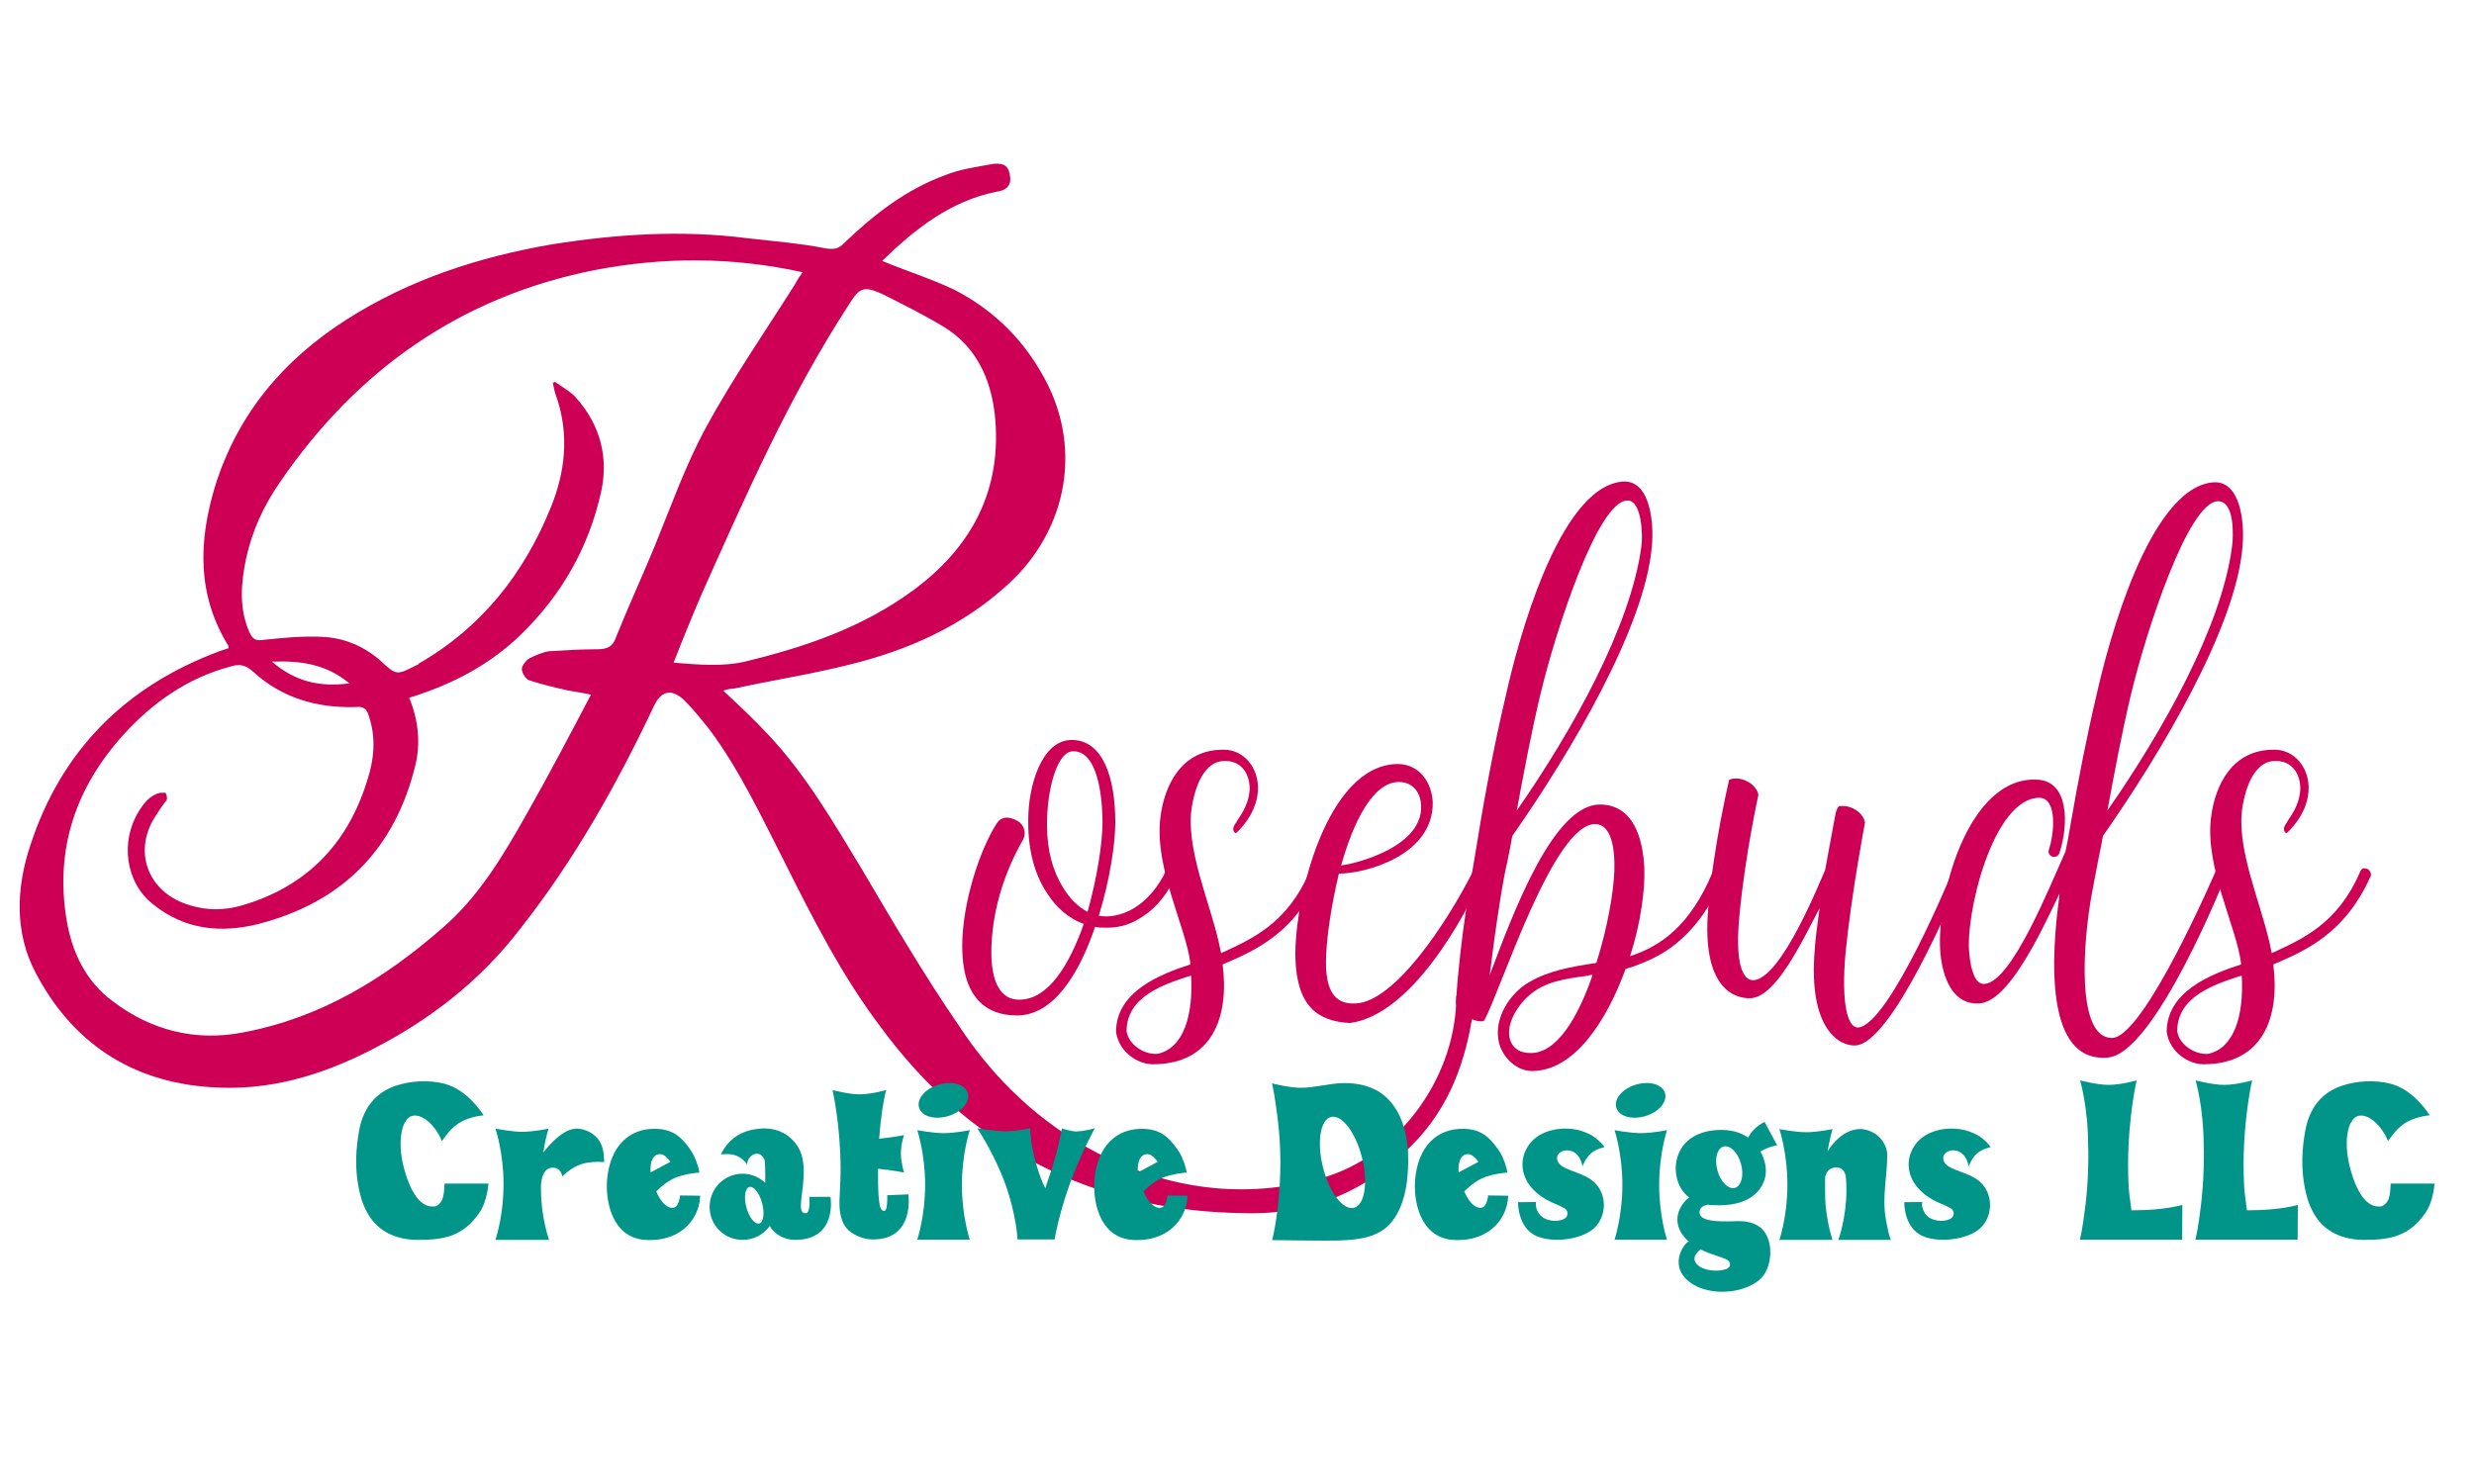 <svg version="1.0" preserveAspectRatio="xMidYMid meet" height="144" viewBox="0 0 180 108" zoomAndPan="magnify" width="240" xmlns:xlink="http://www.w3.org/1999/xlink" xmlns="http://www.w3.org/2000/svg"><defs><clipPath id="0520cbea97"><path clip-rule="nonzero" d="M 1 0.52 L 108 0.52 L 108 78 L 1 78 Z M 1 0.52"></path></clipPath><clipPath id="c3ed7b328f"><rect height="85" y="0" width="179" x="0"></rect></clipPath></defs><g transform="matrix(1, 0, 0, 1, 0, 11)"><g clip-path="url(#c3ed7b328f)"><g clip-path="url(#0520cbea97)"><path fill-rule="nonzero" fill-opacity="1" d="M 64.18 7.988 C 66.586 5.656 69.141 3.625 72.52 2.949 C 73.121 2.875 73.57 2.574 73.496 1.898 C 73.422 1.145 73.121 0.844 72.293 0.922 C 71.094 1.145 69.891 1.297 68.766 1.746 C 65.91 2.801 63.582 4.605 61.402 6.707 C 61.027 7.086 60.727 7.16 60.125 7.086 C 58.246 6.707 56.293 6.559 54.34 6.332 C 49.609 5.73 44.875 6.031 40.141 6.785 C 34.883 7.688 29.773 9.34 25.191 12.27 C 20.609 15.203 17.305 19.109 15.652 24.371 C 14.449 28.355 14.301 32.266 16.629 36.023 C 16.629 36.023 16.629 36.098 16.629 36.172 C 16.402 36.25 16.176 36.324 15.953 36.398 C 9.117 38.953 4.457 43.613 2.203 50.531 C 1.152 53.688 1.078 56.918 2.582 59.777 C 5.211 64.812 9.492 67.742 15.352 68.121 C 19.484 68.422 23.312 67.293 26.996 65.414 C 31.277 63.234 34.957 60.379 37.887 56.543 C 41.793 51.582 44.875 46.094 47.578 40.383 C 48.105 39.254 48.855 39.105 49.758 39.934 C 50.434 40.609 51.035 41.359 51.637 42.113 C 53.812 45.043 55.391 48.426 57.043 51.656 C 59.148 55.867 61.25 60 64.031 63.684 C 67.336 68.195 71.395 71.801 76.5 74.207 C 80.934 76.312 85.59 77.215 90.477 77.289 C 95.582 77.441 99.789 75.562 103.246 71.801 C 105.801 68.945 106.852 65.488 107.301 61.73 C 107.301 61.277 107.152 61.055 106.703 60.98 C 106.176 60.98 106.023 61.203 105.949 61.578 C 105.949 61.73 105.949 61.879 105.949 61.957 C 105.727 67.668 101.668 73.156 96.184 74.734 C 90.551 76.312 85.066 75.562 79.883 72.93 C 75.676 70.75 72.293 67.52 69.742 63.609 C 67.262 60 65.008 56.168 62.754 52.336 C 60.652 48.875 58.621 45.344 55.844 42.414 C 54.793 41.285 53.738 40.309 52.613 39.254 C 52.914 39.18 53.137 39.105 53.438 39.105 C 56.219 38.504 59.074 38.055 61.777 37.375 C 66.059 36.324 69.965 34.594 73.27 31.59 C 77.777 27.531 78.832 21.289 75.75 16.105 C 74.25 13.473 72.07 11.445 69.441 10.09 C 67.711 9.266 65.984 8.738 64.18 7.988 Z M 29.773 39.781 C 32.93 38.805 35.633 37.375 37.887 35.195 C 40.895 32.266 42.848 28.809 43.746 24.75 C 44.273 22.27 43.672 19.938 41.945 17.984 C 41.57 17.531 40.895 17.156 40.367 16.781 C 40.367 16.781 40.293 16.855 40.219 16.855 C 40.293 17.23 40.367 17.609 40.52 17.984 C 41.418 20.691 41.117 23.395 40.066 25.949 C 38.113 30.762 35.035 34.672 30.449 37.301 C 30.449 37.375 30.375 37.375 30.375 37.375 C 28.875 38.129 28.875 38.203 27.672 37.074 C 26.469 36.023 25.043 35.422 23.465 35.348 C 22.039 35.273 20.535 35.422 19.105 35.574 C 18.582 35.648 18.355 35.496 18.129 34.973 C 17.379 33.242 17.531 31.438 17.906 29.633 C 18.355 27.605 19.184 25.801 20.383 24.07 C 25.945 15.953 33.457 10.617 43.223 8.664 C 48.254 7.688 53.289 7.688 58.398 8.812 C 58.172 9.113 58.02 9.34 57.871 9.641 C 55.691 13.098 53.289 16.555 51.336 20.164 C 49.832 22.945 48.781 25.953 47.578 28.883 C 46.676 31.062 45.699 33.168 44.801 35.422 C 44.574 36.098 44.125 36.25 43.449 36.25 C 42.32 36.25 41.117 36.324 39.918 36.398 C 39.465 36.473 38.941 36.699 38.488 36.926 C 38.266 37.074 37.965 37.453 37.965 37.676 C 37.965 37.977 38.266 38.43 38.488 38.504 C 39.391 38.805 40.367 39.031 41.344 39.254 C 41.793 39.332 42.32 39.406 42.996 39.555 C 41.418 42.562 39.918 45.418 38.34 48.199 C 36.609 51.281 34.809 54.289 32.18 56.543 C 27.973 60.227 23.312 63.082 17.68 64.137 C 14.223 64.812 10.992 63.984 8.215 61.879 C 6.262 60.453 5.211 58.273 4.832 55.867 C 4.008 50.758 5.512 46.32 8.965 42.488 C 11.07 40.156 13.625 38.355 16.703 37.527 C 17.379 37.301 17.832 37.375 18.355 37.828 C 20.461 39.781 23.016 40.535 25.867 40.457 C 26.469 40.383 26.695 40.609 26.844 41.133 C 27.371 42.715 27.223 44.293 26.695 45.871 C 25.266 50.457 22.262 53.539 17.605 54.891 C 16.328 55.266 15.051 55.266 13.848 54.891 C 10.695 53.988 9.566 50.832 11.445 48.199 C 11.672 47.824 11.895 47.523 12.121 47.223 C 12.195 47.074 12.121 46.848 12.047 46.695 C 12.047 46.695 11.82 46.695 11.672 46.695 C 10.918 46.848 10.469 47.449 10.094 48.051 C 8.742 50.23 9.117 53.238 11.145 54.816 C 13.473 56.695 16.102 56.918 18.809 56.242 C 24.891 54.664 28.723 50.832 30.227 44.668 C 30.602 43.09 30.449 41.434 29.773 39.781 Z M 49.008 37.227 C 49.684 35.496 50.359 33.844 51.035 32.266 C 54.266 25.051 57.422 17.832 61.777 11.145 C 62.527 9.941 62.828 9.789 64.18 10.391 C 65.684 11.145 67.188 11.895 68.688 12.797 C 71.02 14.227 72.07 16.555 72.371 19.109 C 72.973 24.598 70.719 28.809 66.434 31.965 C 62.754 34.672 58.547 36.098 54.191 37.152 C 52.539 37.527 50.883 37.375 49.008 37.227 Z M 19.785 37.152 C 21.812 37.074 23.691 37.301 25.418 38.73 C 23.238 39.031 21.438 38.578 19.785 37.152 Z M 19.785 37.152" fill="#cd0055"></path></g><path fill-rule="nonzero" fill-opacity="1" d="M 85.348 52.305 C 84.969 52.141 84.75 52.469 84.75 52.469 C 84.75 52.523 84.641 52.793 84.586 52.848 C 83.602 54.598 82.129 55.637 80.543 55.691 C 80.324 55.691 80.16 55.691 79.945 55.637 C 80.762 53.012 81.145 50.336 81.145 48.863 C 81.145 45.527 80.215 42.852 77.977 42.852 C 75.738 42.852 74.812 46.293 74.812 48.645 L 74.812 48.914 C 74.812 50.938 75.301 52.688 76.176 53.996 C 76.832 55.035 77.758 55.855 78.852 56.238 C 77.812 59.188 76.285 61.754 74.156 61.754 C 72.898 61.754 72.027 60.66 72.137 57.82 C 72.246 54.98 73.172 52.305 74.43 50.117 C 74.648 49.734 74.594 49.078 74.047 48.754 C 73.391 48.371 72.844 48.426 72.52 48.918 C 71.207 50.992 70.008 54.816 70.008 57.875 C 70.008 61.48 71.645 62.902 73.992 62.902 C 76.668 62.902 78.523 59.844 79.672 56.457 C 79.945 56.512 80.16 56.512 80.434 56.512 L 80.598 56.512 C 81.418 56.512 82.184 56.293 82.891 55.855 C 83.93 55.254 84.75 54.324 85.402 53.066 L 85.512 52.848 C 85.512 52.848 85.621 52.414 85.348 52.305 Z M 77.324 53.559 C 76.613 52.414 76.176 50.883 76.176 49.078 L 76.176 48.969 C 76.176 46.512 76.887 43.672 78.086 43.672 C 80.055 43.672 80.215 47.66 80.215 48.863 C 80.215 50.281 79.836 52.848 79.125 55.363 C 78.414 54.98 77.812 54.379 77.324 53.559 Z M 77.324 53.559" fill="#cd0055"></path><path fill-rule="nonzero" fill-opacity="1" d="M 95.832 52.25 C 95.613 52.195 95.449 52.086 95.285 52.414 C 93.648 56.238 91.082 57.328 88.844 58.367 L 88.68 57.602 C 88.023 54.652 86.223 50.664 86.715 47.715 C 87.098 45.418 88.023 44.383 89.062 44.383 C 90.371 44.328 90.973 45.418 90.918 46.512 C 90.809 47.77 90.152 48.426 89.938 48.863 C 89.773 49.078 89.664 49.297 89.773 49.516 C 89.828 49.625 89.938 49.625 89.938 49.625 C 89.938 49.625 91.41 48.371 91.52 46.566 C 91.629 44.875 90.48 43.562 89.062 43.562 C 85.949 43.508 84.695 46.184 84.422 48.535 C 83.984 52.141 86.277 56.457 86.605 59.078 L 86.605 59.188 C 84.422 59.898 81.199 61.152 81.199 64.105 C 81.418 65.578 82.781 66.453 83.875 66.453 C 88.242 66.453 89.445 62.957 88.953 59.188 C 91.41 58.148 94.195 56.891 96.051 52.738 C 96.105 52.523 95.941 52.305 95.832 52.25 Z M 84.258 65.688 C 83.328 65.797 82.129 65.086 81.965 64.051 C 81.965 61.535 84.641 60.66 86.441 60.062 C 86.496 60.062 86.605 60.008 86.66 60.008 C 86.824 62.902 86.113 65.25 84.258 65.688 Z M 84.258 65.688" fill="#cd0055"></path><path fill-rule="nonzero" fill-opacity="1" d="M 107.082 52.578 C 105.332 56.02 101.512 61.918 98.617 62.027 C 97.469 62.082 96.324 61.59 96.488 58.477 C 96.543 57.109 96.871 54.816 97.414 52.578 C 99.328 52.578 104.297 51.266 104.242 47.387 C 104.188 46.074 103.367 44.602 101.676 44.602 C 96.543 44.656 94.141 54.434 94.25 58.75 C 94.359 62.246 95.887 63.34 98.234 63.449 C 102.656 62.848 106.535 55.855 107.953 52.578 C 107.953 52.195 107.406 52.086 107.246 52.25 Z M 101.785 45.91 C 102.766 45.91 103.258 46.621 103.367 47.332 C 103.859 50.664 98.344 51.922 97.578 51.977 C 98.453 48.863 99.871 45.91 101.785 45.91 Z M 101.785 45.91" fill="#cd0055"></path><path fill-rule="nonzero" fill-opacity="1" d="M 124.605 52.469 C 122.969 56.402 120.785 57.875 118.602 58.586 C 119.367 56.184 119.691 53.777 119.637 52.195 C 119.531 49.953 118.82 47.605 116.473 47.551 C 113.031 47.441 110.082 55.473 108.391 59.953 C 108.883 55.855 109.43 52.633 109.648 51.812 C 109.809 51.047 110.027 49.898 110.027 49.844 C 114.344 43.672 119.691 34.602 120.184 28.758 C 120.348 27.062 120.074 23.785 117.945 24.059 C 113.359 24.605 110.41 35.805 109.594 39.465 C 108.609 43.617 107.898 47.605 107.242 51.703 C 107.027 53.012 106.262 57 105.934 61.863 C 105.824 62.848 107.789 63.613 108.008 63.23 C 109.266 60.879 113.031 48.914 116.09 48.969 C 117.234 49.023 117.508 50.719 117.453 52.414 C 117.398 53.887 116.965 56.512 116.145 59.078 L 115.434 59.188 C 113.742 59.461 112.051 59.844 110.738 60.824 C 109.375 61.918 108.609 63.668 109.156 65.195 C 109.594 66.289 110.574 66.945 111.449 66.945 C 114.508 66.945 116.855 63.395 118.273 59.516 C 119.039 59.297 119.855 58.969 120.676 58.531 C 122.641 57.438 124.281 55.527 125.371 52.793 C 125.426 52.578 125.371 52.305 125.152 52.25 C 124.934 52.141 124.715 52.25 124.605 52.469 Z M 112.051 39.629 C 113.195 34.82 116.254 25.48 118.383 25.426 C 119.477 25.371 119.531 28.047 119.422 28.758 C 118.656 34.547 114.398 42.195 110.355 47.988 C 110.902 45.035 111.395 42.414 112.051 39.629 Z M 111.34 65.633 C 110.574 65.633 110.137 65.305 109.918 64.812 C 109.43 63.613 110.465 62.082 111.34 61.371 C 112.43 60.445 113.852 60.227 115.543 60.008 C 115.652 59.953 115.762 59.953 115.871 59.953 C 114.832 63.012 113.25 65.688 111.34 65.633 Z M 111.34 65.633" fill="#cd0055"></path><path fill-rule="nonzero" fill-opacity="1" d="M 142.57 52.305 C 142.242 52.086 142.078 52.359 142.078 52.359 C 142.078 52.359 137.492 63.559 135.199 63.777 C 134.438 63.832 133.945 62.082 134.273 58.367 C 134.707 53.996 135.691 48.859 135.691 48.859 C 135.582 48.207 134.816 47.66 134.109 47.66 L 133.891 47.66 C 133.727 47.605 133.562 48.043 133.508 48.426 L 132.852 51.977 C 132.852 52.086 132.797 52.195 132.797 52.305 C 132.305 53.395 129.629 60.117 127.609 60.336 C 126.793 60.391 126.191 59.133 126.574 55.418 C 127.012 50.992 127.938 46.84 127.938 46.84 C 127.773 46.02 126.629 45.418 125.809 45.746 C 125.809 45.746 124.66 50.555 124.281 55.145 C 123.789 60.988 126.246 61.699 127.391 61.645 C 129.195 61.535 131.051 57.656 132.414 55.035 C 132.359 55.145 132.359 55.254 132.359 55.309 C 132.25 56.129 132.086 57.273 132.035 58.094 C 131.543 63.887 133.836 65.141 134.98 65.086 C 137.656 64.977 142.078 54.27 142.734 52.902 L 142.789 52.742 C 142.789 52.742 142.898 52.469 142.57 52.305 Z M 142.57 52.305" fill="#cd0055"></path><path fill-rule="nonzero" fill-opacity="1" d="M 153 49.844 C 157.312 43.672 162.664 34.656 163.156 28.812 C 163.32 27.117 163.047 23.84 160.918 24.113 C 156.332 24.66 153.383 35.805 152.562 39.465 C 151.801 42.688 151.199 45.801 150.652 48.969 C 150.543 49.57 150.434 50.281 150.27 50.992 C 149.234 53.23 146.395 60.5 144.375 60.605 C 143.719 60.66 143.391 59.625 143.281 58.422 C 142.953 55.637 144.973 47.113 148.359 47.059 C 149.723 47.059 149.449 49.734 149.07 50.828 C 148.906 51.32 149.613 51.594 149.832 51.102 C 150.543 48.914 150.488 45.91 148.305 45.746 C 143.062 45.363 140.715 54.762 141.207 58.641 C 141.426 60.445 142.242 62.137 143.992 62.027 C 146.066 61.918 148.305 57.273 149.832 54.051 L 149.832 54.215 C 149.234 58.586 148.742 66.398 153.383 65.961 C 156.82 65.633 161.953 52.742 161.953 52.688 C 161.953 52.688 161.953 52.359 161.738 52.25 C 161.52 52.086 161.246 52.305 161.246 52.305 C 161.246 52.305 156.004 64.539 153.656 64.539 C 151.035 64.539 151.527 57.547 152.234 53.832 L 152.617 51.812 C 152.781 51.047 153 49.898 153 49.844 Z M 155.02 39.629 C 156.168 34.82 159.227 25.535 161.355 25.48 C 162.609 25.426 162.5 28.102 162.391 28.812 C 161.629 34.602 157.367 42.195 153.328 47.988 C 153.875 45.035 154.363 42.414 155.02 39.629 Z M 155.02 39.629" fill="#cd0055"></path><path fill-rule="nonzero" fill-opacity="1" d="M 172.273 52.25 C 172.055 52.195 171.891 52.086 171.727 52.414 C 170.09 56.238 167.523 57.328 165.285 58.367 L 165.121 57.602 C 164.465 54.652 162.664 50.664 163.156 47.715 C 163.539 45.418 164.465 44.383 165.504 44.383 C 166.812 44.328 167.414 45.418 167.359 46.512 C 167.25 47.77 166.598 48.426 166.379 48.863 C 166.215 49.078 166.105 49.297 166.215 49.516 C 166.27 49.625 166.379 49.625 166.379 49.625 C 166.379 49.625 167.852 48.371 167.961 46.566 C 168.07 44.875 166.922 43.562 165.504 43.562 C 162.391 43.508 161.137 46.184 160.863 48.535 C 160.426 52.141 162.719 56.457 163.047 59.078 L 163.047 59.188 C 160.863 59.898 157.641 61.152 157.641 64.105 C 157.859 65.578 159.227 66.453 160.316 66.453 C 164.684 66.453 165.887 62.957 165.395 59.188 C 167.852 58.148 170.637 56.891 172.492 52.738 C 172.547 52.523 172.383 52.305 172.273 52.25 Z M 160.699 65.688 C 159.77 65.797 158.57 65.086 158.406 64.051 C 158.406 61.535 161.082 60.66 162.883 60.062 C 162.938 60.062 163.047 60.008 163.102 60.008 C 163.266 62.902 162.555 65.25 160.699 65.688 Z M 160.699 65.688" fill="#cd0055"></path><path fill-rule="nonzero" fill-opacity="1" d="M 32.344 75.137 C 32.312 75.625 32.312 75.938 32.18 76.297 C 32.051 76.559 31.871 76.738 31.641 76.801 C 31.625 76.801 31.609 76.801 31.594 76.801 C 31.578 76.801 31.562 76.801 31.543 76.801 C 31.527 76.801 31.512 76.801 31.496 76.801 C 30.207 76.852 29.57 74.746 29.34 73.812 C 29.047 72.59 29.098 71.465 29.406 70.777 C 29.441 70.73 29.473 70.68 29.504 70.629 C 29.52 70.598 29.539 70.566 29.555 70.531 C 29.668 70.371 29.816 70.254 29.996 70.207 C 30.648 70.043 31.625 70.777 32.148 72.035 C 32.164 72.082 32.621 71.234 33.371 70.746 C 34.156 70.238 35.184 70.172 35.184 70.172 C 35.184 70.172 34.09 68.328 32.344 67.871 C 31.203 67.578 29.863 67.645 28.738 68.035 C 28.266 68.199 27.824 68.441 27.449 68.77 C 26.797 69.34 26.422 70.094 26.207 70.891 C 26.145 71.152 26.109 71.414 26.062 71.691 C 25.832 73.113 25.852 74.664 26.242 76.066 C 26.355 76.492 26.52 76.898 26.73 77.273 C 27.516 78.695 28.918 79.234 30.418 79.234 C 32.359 79.234 33.684 78.957 34.855 77.293 C 35.297 76.672 35.477 75.789 35.543 75.137 Z M 32.344 75.137" fill="#009588"></path><path fill-rule="nonzero" fill-opacity="1" d="M 43.879 72.754 C 43.699 71.609 42.641 71.137 41.953 71.137 C 40.977 71.137 39.949 72.328 39.523 72.883 C 39.688 71.805 39.914 71.137 39.914 71.137 C 39.914 71.137 38.871 71.367 37.988 71.367 C 37.207 71.367 36.047 71.137 36.047 71.137 C 36.047 71.137 36.637 72.867 36.637 75.188 C 36.637 77.273 36.16 78.875 36.062 79.184 C 36.047 79.219 36.047 79.234 36.047 79.234 L 39.949 79.234 C 39.949 79.234 39.359 77.602 39.359 75.562 C 39.359 75.496 39.359 75.43 39.359 75.363 C 39.359 75.363 39.328 73.977 40.227 73.977 C 40.648 73.977 40.828 74.27 40.91 74.582 C 40.91 74.598 40.91 74.613 40.91 74.629 C 40.91 74.629 41.496 73.977 42.312 73.715 C 43.031 73.488 43.961 73.57 43.961 73.57 C 43.945 73.145 43.914 72.883 43.895 72.785 Z M 43.879 72.754" fill="#009588"></path><path fill-rule="nonzero" fill-opacity="1" d="M 49.477 76 C 49.477 76.02 49.477 76.035 49.477 76.051 C 49.477 76.051 49.426 76.539 49.215 76.77 C 49.184 76.816 49.133 76.852 49.086 76.867 C 49.02 76.898 48.938 76.898 48.855 76.898 C 48.449 76.867 48.039 76.395 47.746 75.707 C 47.746 75.707 48.367 75.055 49.051 74.746 C 49.82 74.402 50.879 74.336 50.879 74.336 C 50.879 74.336 50.863 74.191 50.832 74.043 C 50.75 73.75 50.652 73.473 50.535 73.211 C 50.438 73 50.324 72.801 50.195 72.621 C 49.543 71.691 48.906 71.188 47.746 71.152 C 45.758 71.09 44.387 72.441 44.172 74.828 C 44.043 76.262 44.449 79.039 46.914 79.234 C 48.254 79.332 49.59 78.906 50.375 77.766 C 50.586 77.453 50.734 77.129 50.832 76.785 C 50.895 76.539 50.93 76.281 50.945 76.02 Z M 47.34 74.32 C 47.324 74.156 47.324 73.992 47.34 73.848 C 47.387 73.391 47.566 73.098 47.844 73.016 C 47.91 72.996 47.977 72.996 48.059 72.996 C 48.352 73.016 48.629 73.34 48.773 73.555 Z M 47.34 74.32" fill="#009588"></path><path fill-rule="nonzero" fill-opacity="1" d="M 60.359 76.102 L 58.875 76.102 C 58.875 76.102 59.004 77.293 58.613 77.293 C 58.305 77.293 58.27 77.031 58.27 76.719 C 58.27 76.035 58.629 74.613 58.402 73.391 C 58.305 72.852 58.074 72.426 57.797 72.102 C 57.211 71.414 56.328 71.039 55.301 71.137 C 54.145 71.234 53.082 71.707 52.445 73.016 C 52.445 73.016 53.082 72.918 53.555 73.098 C 54.109 73.309 54.355 73.75 54.355 73.75 C 54.355 73.34 54.699 72.996 55.008 72.965 C 55.09 72.965 55.156 72.965 55.219 72.98 C 55.414 73.047 55.562 73.227 55.645 73.488 C 55.691 74.043 55.676 74.844 55.676 75.086 C 55.254 74.68 54.664 74.418 54.027 74.418 C 52.707 74.418 51.629 75.496 51.629 76.836 C 51.629 78.172 52.707 79.234 54.027 79.234 C 54.844 79.234 55.562 78.844 56.004 78.223 C 56.363 78.844 57.078 79.234 57.848 79.234 C 60.945 79.234 60.426 76.133 60.426 76.133 Z M 55.234 78.043 C 54.926 78.125 54.5 77.602 54.305 76.867 C 54.109 76.133 54.207 75.465 54.52 75.383 C 54.828 75.301 55.254 75.824 55.449 76.559 C 55.645 77.293 55.547 77.961 55.234 78.043 Z M 55.234 78.043" fill="#009588"></path><path fill-rule="nonzero" fill-opacity="1" d="M 66.102 75.922 L 64.551 75.984 C 64.551 75.984 64.602 77.129 64.34 77.129 C 64.113 77.129 64.031 76.852 63.996 76.656 C 63.949 76.312 63.867 75.938 63.883 74.156 C 63.883 74.125 63.883 74.09 63.883 74.059 C 65.043 74.172 65.777 74.336 65.777 74.336 C 65.777 74.336 65.547 73.602 65.547 72.965 C 65.547 72.23 65.777 71.609 65.777 71.609 C 65.777 71.609 65.074 71.758 63.965 71.871 C 64.098 70.109 64.309 69.031 64.391 68.656 C 64.438 68.477 64.473 68.379 64.473 68.379 C 64.473 68.344 64.473 68.328 64.473 68.328 C 64.473 68.328 63.41 68.641 62.531 68.641 C 61.746 68.641 60.57 68.328 60.57 68.328 C 60.57 68.328 61.141 70.762 61.16 74.027 C 61.16 74.891 61.094 75.676 61.078 76.359 C 61.062 76.98 61.125 77.699 61.484 78.238 C 61.895 78.859 62.824 79.203 63.508 79.203 C 66.609 79.203 66.086 75.887 66.086 75.887 Z M 66.102 75.922" fill="#009588"></path><path fill-rule="nonzero" fill-opacity="1" d="M 70.539 71.25 C 70.539 71.25 69.512 71.465 68.648 71.465 C 67.883 71.465 66.738 71.25 66.738 71.25 C 66.738 71.25 67.309 72.949 67.309 75.234 C 67.309 77.52 66.738 79.219 66.738 79.219 L 70.559 79.219 C 70.559 79.219 69.984 77.52 69.984 75.234 C 69.984 72.949 70.559 71.25 70.559 71.25 Z M 68.992 70.223 C 69.969 69.93 70.605 69.176 70.41 68.539 C 70.215 67.906 69.27 67.645 68.289 67.938 C 67.309 68.23 66.672 68.98 66.871 69.617 C 67.066 70.254 68.012 70.516 68.992 70.223 Z M 68.992 70.223" fill="#009588"></path><path fill-rule="nonzero" fill-opacity="1" d="M 78.391 71.348 C 77.898 71.348 77.262 71.121 77.262 71.121 C 77.262 71.121 76.984 72.852 76.152 75.168 C 76.121 75.285 76.09 75.383 76.055 75.48 C 75.926 75.234 75.812 74.973 75.715 74.711 C 74.883 72.395 74.961 71.105 74.961 71.105 C 74.961 71.105 74 71.332 73.117 71.332 C 72.336 71.332 71.094 71.105 71.094 71.105 C 71.094 71.105 72.285 72.836 73.137 75.152 C 73.969 77.473 74.031 79.203 74.031 79.203 L 76.727 79.203 C 76.727 79.203 77.004 77.473 77.836 75.152 C 78.684 72.836 79.66 71.105 79.66 71.105 C 79.66 71.105 78.926 71.332 78.391 71.332 Z M 78.391 71.348" fill="#009588"></path><path fill-rule="nonzero" fill-opacity="1" d="M 84.934 76 C 84.934 76.02 84.934 76.035 84.934 76.051 C 84.934 76.051 84.883 76.539 84.672 76.77 C 84.637 76.816 84.59 76.852 84.539 76.867 C 84.477 76.898 84.395 76.898 84.312 76.898 C 83.902 76.867 83.496 76.395 83.203 75.707 C 83.203 75.707 83.824 75.055 84.508 74.746 C 85.273 74.402 86.336 74.336 86.336 74.336 C 86.336 74.336 86.32 74.191 86.285 74.043 C 86.203 73.75 86.105 73.473 85.992 73.211 C 85.895 73 85.781 72.801 85.648 72.621 C 84.996 71.691 84.359 71.188 83.203 71.152 C 81.211 71.09 79.84 72.441 79.629 74.828 C 79.5 76.262 79.906 79.039 82.371 79.234 C 83.707 79.332 85.047 78.906 85.828 77.766 C 86.043 77.453 86.188 77.129 86.285 76.785 C 86.352 76.539 86.383 76.281 86.398 76.02 Z M 82.793 74.32 C 82.777 74.156 82.777 73.992 82.793 73.848 C 82.844 73.391 83.023 73.098 83.301 73.016 C 83.367 72.996 83.43 72.996 83.512 72.996 C 83.805 73.016 84.082 73.34 84.23 73.555 Z M 82.793 74.32" fill="#009588"></path><path fill-rule="nonzero" fill-opacity="1" d="M 102.457 73.406 C 102.457 71.742 102.062 69.879 100.742 68.754 C 99.91 68.051 98.816 67.805 97.742 67.824 C 96.695 67.84 95.684 68.164 94.641 68.164 C 93.809 68.164 92.586 67.855 92.551 67.84 C 92.551 67.84 92.633 68.23 92.699 68.59 C 92.844 69.555 93.156 71.367 93.156 73.555 C 93.156 74.566 93.105 75.578 92.992 76.574 C 92.941 77.078 92.879 77.586 92.797 78.074 C 92.73 78.449 92.617 79.07 92.551 79.25 C 92.551 79.25 96.305 79.301 97.168 79.285 C 99.129 79.234 100.727 79.023 101.641 77.355 C 102.277 76.215 102.438 74.844 102.457 73.555 C 102.457 73.535 102.457 73.52 102.457 73.504 C 102.457 73.488 102.457 73.473 102.457 73.453 Z M 98.508 76.898 C 97.723 77.098 96.711 75.773 96.254 73.945 C 95.797 72.117 96.059 70.484 96.844 70.289 C 97.625 70.094 98.637 71.414 99.094 73.242 C 99.551 75.07 99.289 76.703 98.508 76.898 Z M 98.508 76.898" fill="#009588"></path><path fill-rule="nonzero" fill-opacity="1" d="M 108.266 76 C 108.266 76.02 108.266 76.035 108.266 76.051 C 108.266 76.051 108.215 76.539 108.004 76.77 C 107.973 76.816 107.922 76.852 107.871 76.867 C 107.809 76.898 107.727 76.898 107.645 76.898 C 107.238 76.867 106.828 76.395 106.535 75.707 C 106.535 75.707 107.156 75.055 107.84 74.746 C 108.605 74.402 109.668 74.336 109.668 74.336 C 109.668 74.336 109.652 74.191 109.617 74.043 C 109.539 73.75 109.438 73.473 109.324 73.211 C 109.227 73 109.113 72.801 108.98 72.621 C 108.328 71.691 107.695 71.188 106.535 71.152 C 104.543 71.09 103.172 72.441 102.961 74.828 C 102.832 76.262 103.238 79.039 105.703 79.234 C 107.039 79.332 108.379 78.906 109.16 77.766 C 109.375 77.453 109.52 77.129 109.617 76.785 C 109.684 76.539 109.715 76.281 109.734 76.02 Z M 106.129 74.32 C 106.109 74.156 106.109 73.992 106.129 73.848 C 106.176 73.391 106.355 73.098 106.633 73.016 C 106.699 72.996 106.762 72.996 106.844 72.996 C 107.137 73.016 107.414 73.34 107.562 73.555 Z M 106.129 74.32" fill="#009588"></path><path fill-rule="nonzero" fill-opacity="1" d="M 114.172 74.125 C 113.812 73.992 113.34 73.766 113.289 73.355 C 113.242 72.852 113.812 72.641 114.219 72.738 C 115.035 72.918 115.133 73.895 115.133 73.895 C 115.133 73.895 115.348 73.293 115.738 72.949 C 116.145 72.59 116.734 72.492 116.734 72.492 C 116.734 72.492 116.652 72.281 116.16 71.871 C 115.867 71.625 115.508 71.465 115.148 71.332 C 113.844 70.891 112.016 71.168 111.219 72.344 C 110.469 73.438 110.711 74.711 111.559 75.578 C 112.473 76.508 113.355 76.605 113.895 76.98 C 114.008 77.062 114.059 77.227 114.039 77.375 C 114.023 77.535 113.895 77.668 113.746 77.73 C 113.258 77.961 112.344 77.863 111.984 77.34 C 111.641 76.852 111.773 76.477 111.758 76.477 L 110.449 76.492 C 110.449 76.492 110.402 78.32 111.758 78.941 C 112.945 79.48 115.035 79.234 115.98 78.387 C 116.895 77.535 116.961 75.938 115.98 75.023 C 115.523 74.598 114.742 74.352 114.156 74.125 Z M 114.172 74.125" fill="#009588"></path><path fill-rule="nonzero" fill-opacity="1" d="M 121.27 71.25 C 121.27 71.25 120.242 71.465 119.375 71.465 C 118.609 71.465 117.469 71.25 117.469 71.25 C 117.469 71.25 118.039 72.949 118.039 75.234 C 118.039 77.52 117.469 79.219 117.469 79.219 L 121.285 79.219 C 121.285 79.219 120.715 77.52 120.715 75.234 C 120.715 72.949 121.285 71.25 121.285 71.25 Z M 119.719 70.223 C 120.699 69.93 121.332 69.176 121.137 68.539 C 120.941 67.906 119.996 67.645 119.016 67.938 C 118.039 68.23 117.402 68.98 117.598 69.617 C 117.793 70.254 118.738 70.516 119.719 70.223 Z M 119.719 70.223" fill="#009588"></path><path fill-rule="nonzero" fill-opacity="1" d="M 128.023 78.289 C 127.484 77.895 126.863 77.848 126.098 77.879 C 125.02 77.91 123.684 77.895 123.652 77.258 C 123.633 76.836 124.012 76.719 124.27 76.672 C 124.367 76.688 124.465 76.703 124.582 76.703 C 127.371 76.883 128.285 75.527 128.449 74.566 C 128.547 74.012 128.398 73.375 128.09 72.801 C 128.547 72.492 129.297 72.344 129.297 72.344 L 128.383 70.648 C 127.762 70.957 127.402 71.383 127.191 71.789 C 126.719 71.465 126.113 71.25 125.363 71.234 C 123.453 71.188 122.133 72.102 121.938 73.715 C 121.855 74.387 122.02 75.48 122.898 76.148 C 122.77 76.246 122.656 76.344 122.559 76.461 C 121.773 77.391 121.887 78.5 122.867 79.348 C 122.492 79.496 121.254 81.273 123.195 82.484 C 124.465 83.25 126.652 83.203 127.957 82.188 C 129.004 81.375 129.148 79.105 128.008 78.27 Z M 125.398 72.441 C 125.871 72.312 126.441 72.867 126.668 73.699 C 126.898 74.531 126.703 75.316 126.23 75.445 C 125.754 75.578 125.184 75.023 124.957 74.191 C 124.727 73.355 124.922 72.574 125.398 72.441 Z M 125.527 81.375 C 124.957 81.57 123.879 81.488 123.453 80.996 C 123.062 80.559 123.473 80.215 123.438 80.215 C 123.535 80.082 123.633 79.984 123.73 79.922 C 124.516 80.328 125.219 80.441 125.691 80.703 C 125.82 80.785 125.887 80.934 125.871 81.062 C 125.855 81.211 125.707 81.324 125.527 81.391 Z M 125.527 81.375" fill="#009588"></path><path fill-rule="nonzero" fill-opacity="1" d="M 137.602 79.234 C 137.473 79.234 137.211 77.766 137.195 77.652 C 136.934 76.148 137.309 74.5 137.309 73.098 C 137.309 72.133 136.539 71.332 135.594 71.188 C 135.512 71.168 135.43 71.168 135.352 71.168 C 133.961 71.168 133.066 72.621 132.969 72.801 C 133.082 72.117 133.211 71.609 133.277 71.348 C 133.309 71.234 133.328 71.168 133.328 71.168 C 133.328 71.168 132.281 71.398 131.402 71.398 C 130.617 71.398 129.461 71.168 129.461 71.168 C 129.461 71.168 130.047 72.898 130.047 75.219 C 130.047 77.535 129.461 79.234 129.461 79.234 L 133.328 79.234 C 133.328 79.234 132.969 78.223 132.82 76.672 C 132.789 76.328 132.789 75.953 132.789 75.562 C 132.789 75.332 132.789 74.926 132.789 74.711 C 132.836 74.371 133.051 73.961 133.605 73.961 C 134.027 73.961 134.207 74.254 134.289 74.566 C 134.32 74.859 134.34 75.188 134.34 75.594 C 134.34 77.668 133.75 79.234 133.75 79.234 Z M 137.602 79.234" fill="#009588"></path><path fill-rule="nonzero" fill-opacity="1" d="M 142.27 74.125 C 141.91 73.992 141.438 73.766 141.387 73.355 C 141.336 72.852 141.91 72.641 142.316 72.738 C 143.133 72.918 143.23 73.895 143.23 73.895 C 143.23 73.895 143.441 73.293 143.836 72.949 C 144.242 72.59 144.828 72.492 144.828 72.492 C 144.828 72.492 144.75 72.281 144.258 71.871 C 143.965 71.625 143.605 71.465 143.246 71.332 C 141.941 70.891 140.113 71.168 139.316 72.344 C 138.562 73.438 138.809 74.711 139.656 75.578 C 140.57 76.508 141.453 76.605 141.992 76.98 C 142.105 77.062 142.152 77.227 142.137 77.375 C 142.121 77.535 141.992 77.668 141.844 77.73 C 141.355 77.961 140.441 77.863 140.082 77.34 C 139.738 76.852 139.871 76.477 139.852 76.477 L 138.547 76.492 C 138.547 76.492 138.5 78.32 139.852 78.941 C 141.043 79.48 143.133 79.234 144.078 78.387 C 144.992 77.535 145.059 75.938 144.078 75.023 C 143.621 74.598 142.84 74.352 142.25 74.125 Z M 142.27 74.125" fill="#009588"></path><path fill-rule="nonzero" fill-opacity="1" d="M 158.73 76.703 C 158.73 76.703 157.457 77.078 155.273 77.078 C 155.207 77.078 155.078 77.078 155.078 77.078 C 155.078 77.047 154.93 76.035 154.879 75.48 C 154.848 74.926 154.832 74.336 154.832 73.715 C 154.848 70.223 155.453 67.625 155.453 67.625 C 155.453 67.625 154.344 67.953 153.41 67.953 C 152.578 67.953 151.34 67.625 151.34 67.625 C 151.34 67.625 151.926 69.586 151.926 72.379 C 151.926 72.379 151.961 72.918 151.926 73.977 C 151.879 75.984 151.617 77.633 151.469 78.531 C 151.422 78.809 151.355 79.105 151.324 79.219 L 158.766 79.219 L 158.781 76.703 Z M 158.73 76.703" fill="#009588"></path><path fill-rule="nonzero" fill-opacity="1" d="M 167.133 76.703 C 167.133 76.703 165.863 77.078 163.676 77.078 C 163.609 77.078 163.48 77.078 163.48 77.078 C 163.48 77.047 163.332 76.035 163.285 75.48 C 163.25 74.926 163.234 74.336 163.234 73.715 C 163.25 70.223 163.855 67.625 163.855 67.625 C 163.855 67.625 162.746 67.953 161.816 67.953 C 160.984 67.953 159.742 67.625 159.742 67.625 C 159.742 67.625 160.332 69.586 160.332 72.379 C 160.332 72.379 160.363 72.918 160.332 73.977 C 160.281 75.984 160.02 77.633 159.875 78.531 C 159.824 78.809 159.758 79.105 159.727 79.219 L 167.168 79.219 L 167.184 76.703 Z M 167.133 76.703" fill="#009588"></path><path fill-rule="nonzero" fill-opacity="1" d="M 173.938 75.137 C 173.906 75.625 173.906 75.938 173.773 76.297 C 173.645 76.559 173.465 76.738 173.238 76.801 C 173.219 76.801 173.203 76.801 173.188 76.801 C 173.172 76.801 173.156 76.801 173.137 76.801 C 173.121 76.801 173.105 76.801 173.09 76.801 C 171.801 76.852 171.164 74.746 170.938 73.812 C 170.641 72.59 170.691 71.465 171 70.777 C 171.035 70.73 171.066 70.68 171.098 70.629 C 171.117 70.598 171.133 70.566 171.148 70.531 C 171.262 70.371 171.41 70.254 171.59 70.207 C 172.242 70.043 173.219 70.777 173.742 72.035 C 173.758 72.082 174.215 71.234 174.965 70.746 C 175.75 70.238 176.777 70.172 176.777 70.172 C 176.777 70.172 175.684 68.328 173.938 67.871 C 172.797 67.578 171.457 67.645 170.332 68.035 C 169.859 68.199 169.418 68.441 169.043 68.77 C 168.391 69.34 168.016 70.094 167.805 70.891 C 167.738 71.152 167.707 71.414 167.656 71.691 C 167.43 73.113 167.445 74.664 167.836 76.066 C 167.949 76.492 168.113 76.898 168.324 77.273 C 169.109 78.695 170.512 79.234 172.012 79.234 C 173.953 79.234 175.277 78.957 176.449 77.293 C 176.891 76.672 177.07 75.789 177.137 75.137 Z M 173.938 75.137" fill="#009588"></path></g></g></svg>